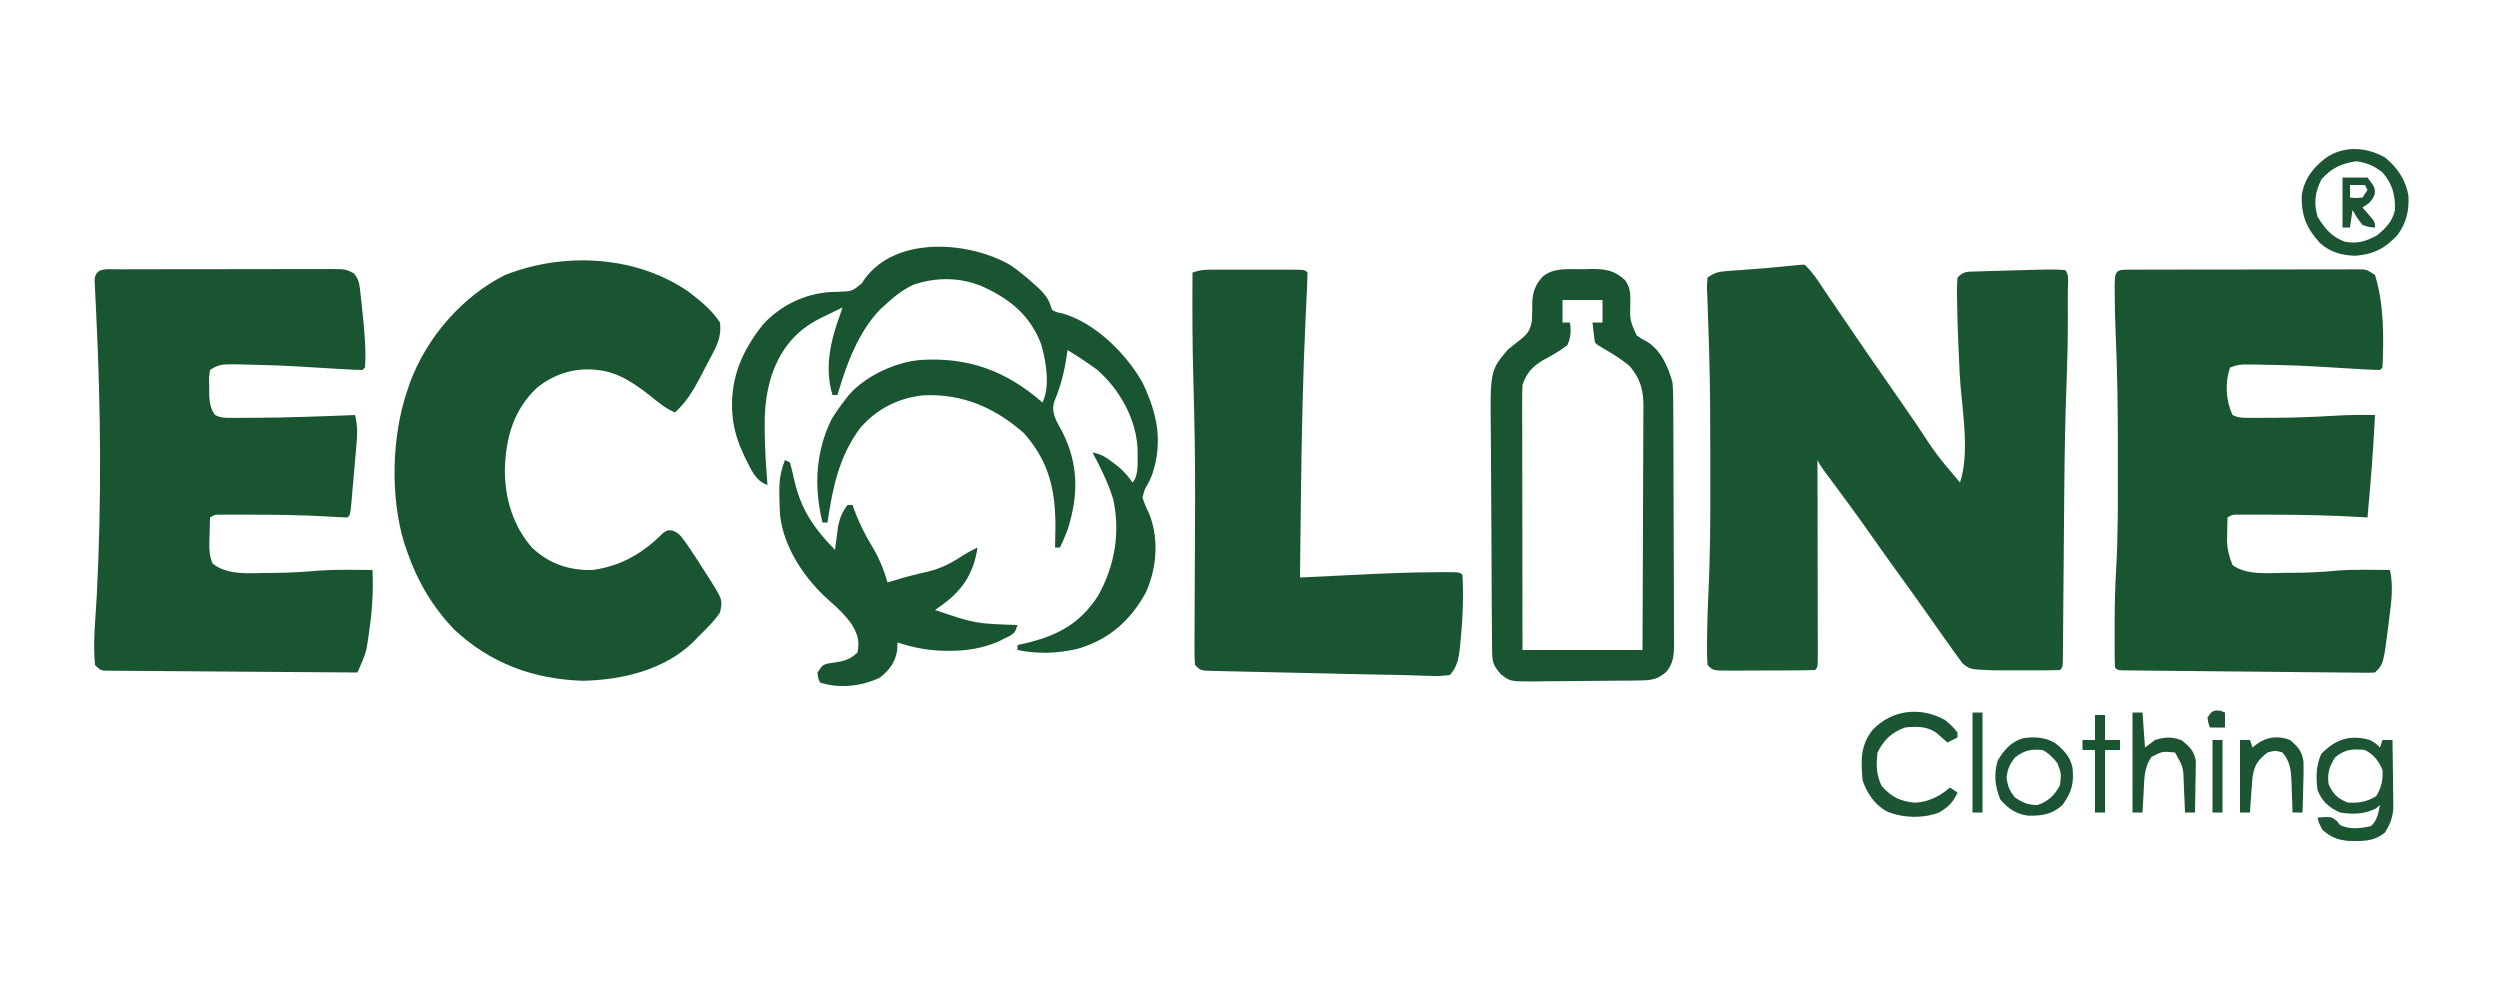 <?xml version="1.0" encoding="UTF-8"?>
<svg version="1.1" xmlns="http://www.w3.org/2000/svg" width="1000" height="396">
<path d="M0 0 C3.058 2.926 5.297 6.36 7.605 9.881 C9.156 12.237 10.747 14.562 12.344 16.887 C14.894 20.602 17.43 24.327 19.957 28.059 C24.674 35.01 29.477 41.9 34.284 48.79 C37.736 53.739 41.171 58.7 44.572 63.686 C52.593 75.904 52.593 75.904 62 87 C66.218 74.346 62.492 56.333 61.854 43.187 C61.366 33.02 60.905 22.856 60.812 12.676 C60.8 11.923 60.787 11.171 60.773 10.396 C60.77 8.595 60.875 6.796 61 5 C63.633 2.367 64.933 2.698 68.609 2.586 C69.751 2.547 70.893 2.508 72.069 2.468 C73.284 2.437 74.498 2.407 75.75 2.375 C76.974 2.338 78.198 2.301 79.458 2.262 C98.989 1.699 98.989 1.699 104 2 C105.87 3.87 105.131 7.023 105.133 9.516 C105.134 10.2 105.135 10.885 105.136 11.59 C105.136 13.063 105.135 14.536 105.13 16.009 C105.125 18.144 105.13 20.279 105.137 22.414 C105.141 30.335 104.97 38.237 104.659 46.152 C104.09 60.628 103.85 75.092 103.719 89.578 C103.709 90.617 103.7 91.655 103.69 92.725 C103.612 101.344 103.541 109.964 103.474 118.583 C103.423 125.081 103.368 131.579 103.308 138.077 C103.282 141.1 103.261 144.123 103.24 147.146 C103.224 148.973 103.207 150.799 103.189 152.626 C103.183 153.885 103.183 153.885 103.177 155.169 C103.114 160.886 103.114 160.886 102 162 C99.864 162.1 97.724 162.131 95.586 162.133 C94.267 162.134 92.949 162.135 91.59 162.137 C90.551 162.134 90.551 162.134 89.492 162.13 C87.405 162.125 85.318 162.13 83.23 162.137 C81.891 162.136 80.551 162.135 79.211 162.133 C77.39 162.131 77.39 162.131 75.533 162.129 C65.927 161.778 65.927 161.778 62.988 159.312 C62.159 158.168 62.159 158.168 61.312 157 C60.642 156.093 59.972 155.185 59.281 154.25 C58.528 153.178 57.776 152.105 57 151 C56.094 149.729 55.188 148.458 54.281 147.188 C52.244 144.321 50.222 141.445 48.207 138.562 C45.017 134.008 41.765 129.501 38.5 125 C34.309 119.219 30.163 113.409 26.062 107.562 C20.975 100.311 15.743 93.173 10.455 86.067 C9.889 85.303 9.322 84.54 8.738 83.754 C8.233 83.077 7.728 82.399 7.208 81.701 C6 80 6 80 5 78 C5.002 79.038 5.004 80.075 5.007 81.144 C5.027 90.901 5.042 100.657 5.052 110.414 C5.057 115.43 5.064 120.447 5.075 125.463 C5.086 130.3 5.092 135.137 5.095 139.974 C5.097 141.824 5.1 143.673 5.106 145.523 C5.113 148.104 5.114 150.686 5.114 153.267 C5.117 154.04 5.121 154.812 5.124 155.608 C5.114 160.886 5.114 160.886 4 162 C0.994 162.114 -1.989 162.164 -4.996 162.168 C-5.9 162.171 -6.804 162.175 -7.735 162.178 C-9.651 162.183 -11.567 162.185 -13.483 162.185 C-16.422 162.187 -19.36 162.206 -22.299 162.225 C-24.156 162.228 -26.014 162.23 -27.871 162.23 C-28.754 162.238 -29.638 162.245 -30.548 162.252 C-36.771 162.229 -36.771 162.229 -39 160 C-39.18 156.925 -39.233 153.949 -39.188 150.875 C-39.178 149.976 -39.169 149.076 -39.16 148.15 C-39.085 142.439 -38.919 136.744 -38.634 131.04 C-37.883 115.822 -37.845 100.611 -37.872 85.38 C-37.875 83.223 -37.875 81.066 -37.875 78.909 C-37.872 64.263 -37.922 49.626 -38.332 34.984 C-38.361 33.94 -38.39 32.896 -38.419 31.82 C-38.556 27.035 -38.715 22.253 -38.908 17.47 C-38.963 15.813 -39.019 14.157 -39.074 12.5 C-39.13 11.386 -39.13 11.386 -39.187 10.25 C-39.249 8.219 -39.249 8.219 -39 5 C-35.809 2.873 -34.565 2.674 -30.852 2.402 C-29.846 2.323 -28.841 2.244 -27.805 2.162 C-26.755 2.088 -25.706 2.014 -24.625 1.938 C-22.554 1.782 -20.484 1.625 -18.414 1.465 C-17.496 1.399 -16.577 1.333 -15.631 1.265 C-0.693 -0.241 -0.693 -0.241 0 0 Z " fill="#1A5632" transform="translate(722,106)"/>
<path d="M0 0 C1.39 0.001 1.39 0.001 2.808 0.001 C4.264 -0.004 4.264 -0.004 5.75 -0.009 C8.977 -0.018 12.203 -0.02 15.43 -0.021 C17.663 -0.025 19.897 -0.028 22.13 -0.031 C26.819 -0.037 31.509 -0.039 36.198 -0.039 C42.216 -0.039 48.235 -0.052 54.253 -0.069 C58.868 -0.081 63.484 -0.083 68.099 -0.082 C70.318 -0.083 72.537 -0.088 74.757 -0.095 C77.857 -0.105 80.958 -0.102 84.058 -0.096 C84.981 -0.102 85.904 -0.108 86.854 -0.113 C87.699 -0.109 88.543 -0.105 89.412 -0.101 C90.512 -0.101 90.512 -0.101 91.635 -0.102 C93.563 0.147 93.563 0.147 96.563 2.147 C100.175 13.652 100.093 27.204 99.563 39.147 C99.233 39.477 98.903 39.807 98.563 40.147 C95.981 40.092 93.431 39.972 90.856 39.807 C89.228 39.712 87.601 39.617 85.974 39.523 C85.119 39.471 84.265 39.42 83.385 39.367 C65.861 38.304 65.861 38.304 48.313 37.959 C47.13 37.958 47.13 37.958 45.923 37.957 C42.115 37.944 42.115 37.944 38.563 39.147 C36.52 45.274 36.851 52.271 39.563 58.147 C42.062 59.396 43.763 59.276 46.559 59.279 C48.096 59.282 48.096 59.282 49.664 59.285 C50.765 59.281 51.866 59.276 53 59.272 C54.124 59.27 55.249 59.268 56.407 59.266 C64.042 59.227 71.639 58.97 79.259 58.505 C85.033 58.153 90.778 58.03 96.563 58.147 C95.913 71.847 94.818 85.489 93.563 99.147 C92.43 99.074 91.297 99.002 90.129 98.928 C78.375 98.245 66.646 98.036 54.875 98.022 C54.132 98.019 53.388 98.017 52.622 98.014 C50.494 98.008 48.366 98.01 46.239 98.014 C44.381 98.016 44.381 98.016 42.486 98.017 C39.627 97.945 39.627 97.945 37.563 99.147 C37.508 101.188 37.47 103.23 37.438 105.272 C37.415 106.409 37.391 107.546 37.367 108.717 C37.568 112.234 38.215 114.902 39.563 118.147 C45.224 122.392 53.973 121.302 60.688 121.272 C62.241 121.269 62.241 121.269 63.825 121.266 C69.762 121.232 75.598 120.992 81.504 120.369 C88.503 119.86 95.55 120.077 102.563 120.147 C103.92 126.621 103.172 132.506 102.313 139.022 C102.19 140.059 102.068 141.097 101.942 142.166 C99.956 157.753 99.956 157.753 96.563 161.147 C95.224 161.232 93.881 161.248 92.539 161.236 C91.672 161.23 90.806 161.224 89.913 161.219 C88.476 161.202 88.476 161.202 87.01 161.184 C86.007 161.176 85.004 161.168 83.97 161.16 C80.636 161.132 77.303 161.097 73.969 161.061 C71.664 161.039 69.358 161.017 67.053 160.996 C62.214 160.951 57.375 160.902 52.536 160.85 C46.318 160.784 40.1 160.726 33.882 160.672 C29.119 160.629 24.356 160.582 19.593 160.533 C17.3 160.51 15.007 160.488 12.713 160.468 C9.514 160.439 6.315 160.405 3.116 160.368 C2.158 160.361 1.2 160.353 0.213 160.346 C-1.087 160.329 -1.087 160.329 -2.413 160.312 C-3.549 160.3 -3.549 160.3 -4.708 160.288 C-6.437 160.147 -6.437 160.147 -7.437 159.147 C-7.538 157.09 -7.568 155.03 -7.57 152.971 C-7.571 151.666 -7.573 150.361 -7.574 149.016 C-7.572 148.326 -7.57 147.636 -7.568 146.925 C-7.562 144.909 -7.568 142.892 -7.574 140.875 C-7.577 133.58 -7.363 126.331 -6.937 119.049 C-6.227 106.424 -6.286 93.79 -6.307 81.15 C-6.313 77.728 -6.309 74.307 -6.303 70.886 C-6.281 55.488 -6.513 40.128 -7.211 24.745 C-7.449 19.358 -7.538 13.976 -7.562 8.584 C-7.567 7.837 -7.572 7.09 -7.576 6.32 C-7.556 -0.404 -6.59 0.034 0 0 Z " fill="#1A5532" transform="translate(853.437,107.853)"/>
<path d="M0 0 C1.368 0.004 1.368 0.004 2.764 0.008 C4.204 -0 4.204 -0 5.672 -0.008 C8.856 -0.022 12.04 -0.021 15.224 -0.019 C17.431 -0.023 19.638 -0.027 21.845 -0.032 C26.477 -0.039 31.109 -0.039 35.741 -0.034 C41.682 -0.028 47.623 -0.045 53.564 -0.068 C58.124 -0.083 62.685 -0.083 67.245 -0.08 C69.436 -0.081 71.626 -0.086 73.817 -0.096 C76.879 -0.108 79.94 -0.102 83.003 -0.09 C83.911 -0.098 84.819 -0.105 85.755 -0.113 C91.859 -0.062 91.859 -0.062 95.058 1.622 C97.263 4.138 97.33 6.431 97.7 9.72 C97.846 10.971 97.992 12.223 98.142 13.513 C98.264 14.757 98.387 16.001 98.513 17.282 C98.681 18.885 98.681 18.885 98.853 20.52 C99.441 26.729 99.957 33.048 99.513 39.282 C99.183 39.612 98.853 39.942 98.513 40.282 C95.931 40.227 93.382 40.108 90.806 39.942 C89.179 39.847 87.552 39.753 85.924 39.658 C85.07 39.607 84.215 39.555 83.335 39.502 C65.842 38.441 65.842 38.441 48.325 38.032 C47.155 38.019 47.155 38.019 45.961 38.005 C42.255 38.025 40.682 38.17 37.513 40.282 C37.07 43.499 37.07 43.499 37.2 47.157 C37.206 49.01 37.206 49.01 37.212 50.899 C37.488 54 37.778 55.744 39.513 58.282 C41.931 59.491 43.457 59.411 46.157 59.415 C47.131 59.417 48.105 59.419 49.109 59.421 C50.17 59.416 51.232 59.412 52.325 59.407 C53.416 59.405 54.506 59.403 55.63 59.401 C68.933 59.334 82.222 58.821 95.513 58.282 C96.702 62.731 96.405 66.864 95.989 71.392 C95.924 72.159 95.858 72.926 95.791 73.717 C95.651 75.331 95.508 76.945 95.362 78.558 C95.137 81.037 94.926 83.517 94.716 85.997 C94.579 87.566 94.441 89.135 94.302 90.704 C94.238 91.449 94.175 92.194 94.109 92.961 C93.629 98.167 93.629 98.167 92.513 99.282 C89.65 99.185 86.808 99.029 83.95 98.845 C74.072 98.288 64.216 98.165 54.325 98.157 C53.606 98.155 52.886 98.152 52.144 98.15 C50.086 98.144 48.028 98.145 45.97 98.149 C44.773 98.15 43.577 98.152 42.344 98.153 C39.563 98.088 39.563 98.088 37.513 99.282 C37.432 101.866 37.372 104.448 37.325 107.032 C37.3 107.762 37.275 108.491 37.249 109.243 C37.207 112.306 37.324 114.835 38.525 117.673 C44.319 122.363 52.658 121.562 59.7 121.47 C61.236 121.46 61.236 121.46 62.803 121.45 C68.979 121.387 75.082 121.092 81.232 120.505 C88.31 120.025 95.422 120.211 102.513 120.282 C102.884 128.589 102.4 136.507 101.2 144.72 C101.024 145.979 101.024 145.979 100.844 147.264 C100.718 148.073 100.592 148.882 100.462 149.716 C100.297 150.784 100.297 150.784 100.129 151.874 C99.285 155.172 97.872 158.167 96.513 161.282 C83.118 161.198 69.723 161.103 56.328 160.995 C50.109 160.945 43.889 160.898 37.67 160.86 C31.672 160.824 25.675 160.777 19.677 160.724 C17.385 160.706 15.092 160.69 12.8 160.679 C9.598 160.662 6.397 160.633 3.195 160.601 C2.239 160.599 1.283 160.597 0.298 160.594 C-0.571 160.583 -1.441 160.572 -2.336 160.561 C-3.094 160.555 -3.852 160.55 -4.632 160.544 C-6.487 160.282 -6.487 160.282 -8.487 158.282 C-9.394 149.162 -8.249 139.569 -7.775 130.431 C-5.853 93.216 -6.155 56.232 -7.951 19.015 C-8.001 17.912 -8.05 16.81 -8.101 15.674 C-8.195 13.596 -8.297 11.518 -8.409 9.441 C-8.449 8.523 -8.489 7.606 -8.531 6.66 C-8.571 5.859 -8.61 5.058 -8.652 4.232 C-8.226 -0.806 -4.02 0.034 0 0 Z " fill="#1A5532" transform="translate(46.487,107.718)"/>
<path d="M0 0 C4.62 3.571 9.007 7.135 12.211 12.047 C12.69 16.793 11.726 19.736 9.543 23.926 C8.697 25.555 8.697 25.555 7.834 27.217 C7.237 28.336 6.639 29.456 6.023 30.609 C5.445 31.733 4.867 32.856 4.271 34.014 C1.387 39.498 -1.222 43.781 -5.789 48.047 C-9.662 46.378 -12.722 43.794 -15.977 41.172 C-22.203 36.27 -28.688 31.857 -36.789 31.047 C-37.737 30.952 -37.737 30.952 -38.703 30.855 C-47.067 30.397 -54.694 32.972 -61.164 38.297 C-70.534 47.302 -73.453 58.226 -73.848 70.914 C-73.888 82.33 -70.547 93.55 -62.902 102.176 C-56.063 108.612 -48.153 111.25 -38.789 111.047 C-27.344 109.488 -18.649 104.358 -10.578 96.27 C-8.789 95.047 -8.789 95.047 -6.857 95.252 C-4.288 96.239 -3.484 97.302 -1.906 99.539 C-1.394 100.262 -0.882 100.985 -0.354 101.729 C2.195 105.504 4.684 109.301 7.086 113.172 C7.584 113.944 8.081 114.716 8.594 115.512 C13.256 123.03 13.256 123.03 12.211 128.047 C9.683 131.808 6.425 134.864 3.211 138.047 C2.685 138.606 2.159 139.166 1.617 139.742 C-9.951 151.002 -26.868 155.003 -42.477 155.359 C-62.426 154.77 -79.675 148.406 -94.309 134.68 C-102.742 125.728 -108.78 115.698 -112.789 104.047 C-113.202 102.869 -113.614 101.69 -114.039 100.477 C-119.783 81.846 -119.135 57.397 -112.789 39.047 C-112.246 37.434 -112.246 37.434 -111.691 35.789 C-104.931 17.868 -90.958 1.68 -73.789 -6.953 C-50.066 -16.271 -21.175 -14.828 0 0 Z " fill="#1A5532" transform="translate(275.789,116.953)"/>
<path d="M0 0 C0.837 -0.003 1.675 -0.006 2.538 -0.01 C3.888 -0.007 3.888 -0.007 5.265 -0.003 C6.191 -0.004 7.116 -0.005 8.07 -0.006 C10.025 -0.007 11.98 -0.005 13.936 -0.001 C16.94 0.004 19.944 -0.001 22.949 -0.007 C24.846 -0.007 26.743 -0.005 28.64 -0.003 C29.544 -0.005 30.448 -0.007 31.38 -0.01 C37.705 0.014 37.705 0.014 38.82 1.129 C38.777 3.975 38.666 6.793 38.515 9.633 C38.425 11.538 38.336 13.442 38.247 15.347 C38.198 16.377 38.148 17.406 38.097 18.468 C36.966 42.393 36.49 66.307 36.195 90.254 C36.185 91.073 36.174 91.891 36.164 92.734 C36.038 102.866 35.923 112.997 35.82 123.129 C37.048 123.069 38.276 123.008 39.542 122.946 C44.201 122.717 48.86 122.495 53.52 122.275 C55.517 122.18 57.515 122.083 59.512 121.984 C70.078 121.463 80.63 121.036 91.21 121.004 C92.066 121 92.922 120.995 93.803 120.99 C99.696 121.006 99.696 121.006 100.82 122.129 C101.291 131.061 100.916 139.987 100.007 148.879 C99.937 149.629 99.867 150.378 99.795 151.151 C99.297 155.526 98.732 158.779 95.82 162.129 C92.798 162.532 90.357 162.616 87.351 162.465 C86.507 162.443 85.662 162.421 84.792 162.398 C83.015 162.351 81.239 162.293 79.463 162.225 C76.187 162.106 72.913 162.059 69.635 162.013 C65.528 161.952 61.422 161.855 57.316 161.762 C56.442 161.743 55.568 161.723 54.668 161.703 C50.075 161.6 45.482 161.493 40.889 161.385 C36.154 161.274 31.419 161.174 26.683 161.076 C23.021 160.998 19.359 160.912 15.696 160.824 C13.948 160.783 12.2 160.745 10.451 160.711 C8.028 160.663 5.604 160.603 3.181 160.54 C2.461 160.529 1.74 160.517 0.998 160.505 C-3.952 160.358 -3.952 160.358 -6.18 158.129 C-6.363 155.602 -6.422 153.186 -6.391 150.658 C-6.39 149.885 -6.389 149.112 -6.387 148.315 C-6.381 145.731 -6.36 143.147 -6.34 140.563 C-6.334 138.736 -6.329 136.909 -6.325 135.082 C-6.311 130.226 -6.287 125.371 -6.259 120.516 C-6.211 111.969 -6.177 103.422 -6.153 94.875 C-6.148 93.466 -6.148 93.466 -6.144 92.028 C-6.101 76.323 -6.356 60.638 -6.816 44.94 C-7.242 30.333 -7.29 15.742 -7.18 1.129 C-4.437 0.215 -2.824 0.003 0 0 Z " fill="#195532" transform="translate(484.18,107.871)"/>
<path d="M0 0 C3.335 2.299 6.369 4.798 9.379 7.504 C9.892 7.963 10.405 8.422 10.934 8.895 C13.229 11.053 14.739 12.746 15.906 15.695 C16.581 18.074 16.581 18.074 18.629 18.84 C19.351 18.997 20.073 19.154 20.816 19.316 C33.976 23.106 46.166 35.281 52.816 46.941 C58.668 59.238 61.106 70.44 56.699 83.746 C55.816 85.941 55.816 85.941 54.809 87.762 C53.677 89.669 53.677 89.669 52.816 92.941 C53.587 95.434 54.657 97.7 55.746 100.07 C59.425 109.938 58.456 121.511 54.129 131.004 C47.928 142.229 39.347 149.845 26.863 153.453 C18.872 155.359 10.867 155.593 2.816 153.941 C2.816 153.281 2.816 152.621 2.816 151.941 C3.567 151.783 4.317 151.624 5.09 151.461 C18.259 148.459 27.545 143.793 35.004 132.316 C41.753 120.283 43.989 107.05 41.086 93.543 C39.035 87.03 36.055 80.941 32.816 74.941 C36.401 75.554 38.545 77.015 41.379 79.254 C42.143 79.848 42.908 80.442 43.695 81.055 C45.74 82.874 47.265 84.696 48.816 86.941 C51.645 84.113 50.731 76.726 50.816 72.941 C50.049 61.051 43.6 49.783 34.816 41.941 C30.925 39.087 26.932 36.459 22.816 33.941 C22.669 35.049 22.669 35.049 22.52 36.18 C21.557 42.709 20.087 48.479 17.523 54.566 C16.122 59.273 18.555 62.542 20.754 66.691 C27.277 79.659 27.3 92.087 22.816 105.941 C21.911 108.346 20.924 110.62 19.816 112.941 C19.156 112.941 18.496 112.941 17.816 112.941 C17.837 112.373 17.858 111.805 17.88 111.22 C18.43 93.989 17.317 80.692 5.441 67.254 C-6.173 57.023 -19.118 51.337 -34.809 52.066 C-44.838 53.099 -53.4 57.462 -60.062 65.094 C-68.579 76.443 -71.164 89.233 -73.184 102.941 C-73.844 102.941 -74.504 102.941 -75.184 102.941 C-78.648 88.958 -78.01 74.785 -71.605 61.723 C-69.935 58.984 -68.166 56.462 -66.184 53.941 C-65.683 53.288 -65.183 52.634 -64.668 51.961 C-58.044 44.384 -46.167 38.822 -36.184 37.941 C-16.869 36.669 -1.693 42.293 12.816 54.941 C15.966 48.642 14.224 38.1 12.254 31.566 C7.838 20.08 -0.056 13.659 -10.996 8.629 C-19.873 4.797 -29.654 4.7 -38.809 7.84 C-43.181 9.868 -46.656 12.691 -50.184 15.941 C-51.092 16.769 -51.092 16.769 -52.02 17.613 C-60.856 26.65 -65.754 40.028 -69.184 51.941 C-69.844 51.941 -70.504 51.941 -71.184 51.941 C-74.474 41.215 -71.973 30.107 -68.184 19.941 C-67.689 18.456 -67.689 18.456 -67.184 16.941 C-69.417 18.017 -71.645 19.102 -73.871 20.191 C-74.497 20.492 -75.123 20.792 -75.768 21.102 C-85.846 26.062 -91.921 33.555 -95.559 44.191 C-97.606 50.779 -98.353 56.994 -98.309 63.879 C-98.306 64.978 -98.306 64.978 -98.303 66.099 C-98.246 73.405 -97.777 80.661 -97.184 87.941 C-102.206 86.267 -103.803 81.454 -106.184 76.941 C-108.807 71.365 -110.733 66.138 -111.184 59.941 C-111.235 59.29 -111.287 58.639 -111.34 57.969 C-111.919 44.683 -107.082 33.858 -98.934 23.691 C-91.935 16.078 -82.168 11.333 -71.84 10.754 C-70.123 10.692 -70.123 10.692 -68.371 10.629 C-63.309 10.425 -63.309 10.425 -59.434 7.254 C-59.092 6.716 -58.75 6.179 -58.398 5.625 C-45.693 -11.983 -16.302 -9.468 0 0 Z " fill="#1A5532" transform="translate(404.184,106.059)"/>
<path d="M0 0 C0.985 -0.029 1.971 -0.058 2.986 -0.088 C9.059 -0.141 12.598 0.21 17.188 4.312 C19.408 7.643 19.327 9.421 19.311 13.316 C19.111 20.303 19.111 20.303 21.816 26.449 C23.858 27.843 23.858 27.843 26.051 29 C31.589 32.402 34.569 39.246 36.188 45.312 C36.491 48.935 36.492 52.546 36.494 56.18 C36.502 57.263 36.511 58.347 36.519 59.463 C36.543 63.038 36.552 66.613 36.559 70.188 C36.568 72.676 36.577 75.164 36.586 77.652 C36.602 82.864 36.61 88.075 36.613 93.287 C36.616 98.638 36.637 103.988 36.675 109.338 C36.719 115.803 36.739 122.267 36.74 128.732 C36.744 131.195 36.756 133.657 36.777 136.12 C36.804 139.562 36.799 143.003 36.787 146.445 C36.802 147.462 36.817 148.478 36.832 149.525 C36.785 154.036 36.701 157.303 33.838 160.929 C30.134 164.26 27.516 164.443 22.71 164.505 C21.588 164.521 20.467 164.537 19.311 164.554 C14.187 164.599 9.062 164.64 3.938 164.663 C1.234 164.676 -1.468 164.704 -4.172 164.745 C-8.069 164.799 -11.966 164.821 -15.863 164.836 C-17.07 164.859 -18.276 164.881 -19.519 164.905 C-28.871 164.881 -28.871 164.881 -32.559 161.905 C-35.443 158.587 -35.937 157.135 -35.973 152.863 C-35.983 151.927 -35.993 150.99 -36.004 150.026 C-36.009 148.995 -36.015 147.965 -36.021 146.903 C-36.036 145.278 -36.036 145.278 -36.051 143.62 C-36.081 140.02 -36.102 136.42 -36.121 132.82 C-36.128 131.59 -36.134 130.361 -36.141 129.093 C-36.17 123.249 -36.194 117.405 -36.211 111.56 C-36.23 105.502 -36.263 99.444 -36.32 93.387 C-36.38 86.881 -36.411 80.376 -36.421 73.87 C-36.429 71.396 -36.448 68.921 -36.477 66.447 C-36.768 40.592 -36.768 40.592 -29.812 32.312 C-28.248 30.973 -26.647 29.675 -25 28.438 C-21.864 25.946 -20.93 24.866 -20.086 20.887 C-19.95 18.455 -19.886 16.018 -19.91 13.582 C-19.777 9.128 -18.77 6.424 -15.875 3.062 C-11.334 -0.79 -5.646 0.055 0 0 Z M-7.812 12.312 C-7.812 15.283 -7.812 18.253 -7.812 21.312 C-6.822 21.312 -5.832 21.312 -4.812 21.312 C-4.34 24.659 -4.481 27.184 -5.812 30.312 C-8.978 32.785 -12.055 34.526 -15.613 36.391 C-19.915 38.975 -22.226 41.553 -23.812 46.312 C-23.901 47.772 -23.934 49.235 -23.933 50.697 C-23.934 51.593 -23.936 52.489 -23.937 53.413 C-23.933 54.393 -23.93 55.373 -23.926 56.384 C-23.926 57.418 -23.926 58.452 -23.926 59.518 C-23.926 62.943 -23.918 66.368 -23.91 69.793 C-23.908 72.165 -23.907 74.537 -23.906 76.91 C-23.902 83.159 -23.892 89.407 -23.881 95.656 C-23.869 103.151 -23.865 110.646 -23.859 118.141 C-23.849 129.531 -23.83 140.922 -23.812 152.312 C-7.973 152.312 7.867 152.312 24.188 152.312 C24.275 133.797 24.275 133.797 24.334 115.281 C24.352 107.729 24.373 100.178 24.414 92.626 C24.446 86.538 24.464 80.449 24.472 74.361 C24.478 72.038 24.488 69.715 24.505 67.392 C24.526 64.139 24.529 60.886 24.528 57.632 C24.539 56.672 24.55 55.712 24.561 54.722 C24.53 48.168 23.388 43.98 19.125 38.812 C15.73 35.923 12.155 33.761 8.297 31.547 C6.188 30.312 6.188 30.312 5.188 29.312 C4.733 26.658 4.485 23.991 4.188 21.312 C5.508 21.312 6.827 21.312 8.188 21.312 C8.188 18.343 8.188 15.373 8.188 12.312 C2.908 12.312 -2.373 12.312 -7.812 12.312 Z " fill="#1A5532" transform="translate(632.812,107.688)"/>
<path d="M0 0 C0.66 0.33 1.32 0.66 2 1 C2.682 3.501 3.267 5.97 3.812 8.5 C6.57 20.189 11.675 27.312 20 36 C20.11 35.12 20.219 34.239 20.332 33.332 C20.57 31.59 20.57 31.59 20.812 29.812 C20.963 28.664 21.114 27.515 21.27 26.332 C22.009 22.957 22.938 20.758 25 18 C25.66 18 26.32 18 27 18 C27.208 18.583 27.415 19.165 27.629 19.766 C29.536 24.841 31.75 29.421 34.562 34.062 C37.514 38.959 39.444 43.508 41 49 C41.583 48.818 42.165 48.636 42.766 48.449 C47.488 47.001 52.173 45.738 57 44.688 C62.254 43.415 66.337 41.354 70.844 38.402 C72.844 37.102 74.847 36.023 77 35 C75.607 44.594 71.538 51.453 63.758 57.301 C62.51 58.207 61.258 59.108 60 60 C76.125 65.458 76.125 65.458 93 66 C92 69 92 69 89.996 70.316 C89.152 70.728 88.307 71.139 87.438 71.562 C86.611 71.976 85.785 72.39 84.934 72.816 C78.527 75.401 72.594 76.363 65.75 76.312 C65.019 76.311 64.287 76.31 63.533 76.309 C57.083 76.196 51.142 74.988 45 73 C44.959 74.011 44.917 75.021 44.875 76.062 C44.139 80.897 41.808 84.005 38 87 C30.833 90.546 21.62 91.54 14 89 C13.188 87.125 13.188 87.125 13 85 C15 82 15 82 17.242 81.375 C18.111 81.251 18.98 81.127 19.875 81 C23.734 80.447 26.135 79.722 29 77 C29.921 72.395 29.015 69.509 26.625 65.625 C24.129 62.141 21.363 59.423 18.125 56.625 C8.223 48.048 -0.48 35.339 -2 22 C-2.13 19.284 -2.221 16.592 -2.25 13.875 C-2.259 13.193 -2.269 12.512 -2.279 11.81 C-2.251 7.504 -1.571 4.002 0 0 Z " fill="#1A5532" transform="translate(314,184)"/>
<path d="M0 0 C5.008 4.077 8.376 9.033 9.387 15.457 C9.653 21.445 8.559 26.137 5 31 C0.074 36.368 -4.551 38.722 -11.875 39.312 C-17.353 39.114 -21.836 37.926 -25.988 34.23 C-31.33 28.447 -33.534 23.195 -33.309 15.301 C-32.424 8.704 -28.86 4.185 -23.711 0.188 C-16.486 -4.827 -7.499 -4.264 0 0 Z M-25.438 8.75 C-27.99 14.06 -28.576 17.914 -27 23.625 C-24.263 28.244 -21.201 31.874 -16.012 33.699 C-10.99 34.606 -7.473 33.532 -3 31 C0.514 28.032 2.97 25.533 4 21 C4.089 15.007 3.061 10.595 -1 6 C-4.347 3.334 -7.192 2.118 -11.438 1.5 C-17.35 2.33 -21.46 4.262 -25.438 8.75 Z " fill="#1B5533" transform="translate(954,63)"/>
<path d="M0 0 C2.562 1.562 2.562 1.562 4 3 C4.33 2.01 4.66 1.02 5 0 C6.32 0 7.64 0 9 0 C9.075 4.305 9.129 8.61 9.165 12.915 C9.18 14.378 9.2 15.84 9.226 17.303 C9.263 19.413 9.28 21.522 9.293 23.633 C9.309 24.9 9.324 26.167 9.341 27.473 C8.968 31.334 8.015 33.708 6 37 C1.34 40.761 -3.057 40.495 -8.824 40.352 C-13.322 39.854 -15.506 38.873 -19 36 C-20.438 33.25 -20.438 33.25 -21 31 C-15.45 30.63 -15.45 30.63 -13.25 32.438 C-12.631 33.211 -12.631 33.211 -12 34 C-8.23 35.885 -3.645 35.39 0.375 34.438 C2.973 32.139 3.269 29.291 4 26 C3.402 26.495 2.804 26.99 2.188 27.5 C-2.535 29.722 -6.87 29.793 -12 29 C-16.383 27.038 -19.248 24.513 -21 20 C-21.671 14.837 -21.592 10.357 -19.5 5.562 C-13.778 -0.302 -8 -2.263 0 0 Z M-14 7 C-16.351 10.943 -17.106 13.106 -16.562 17.688 C-14.6 21.848 -13.219 23.159 -9 25 C-4.651 25.302 -1.21 24.756 2.5 22.438 C4.594 19.035 5.206 15.985 5 12 C3.451 8.332 1.538 5.867 -2 4 C-6.928 3.462 -10.19 3.719 -14 7 Z " fill="#1C5434" transform="translate(948,296)"/>
<path d="M0 0 C3 2.562 3 2.562 5 5 C5 5.66 5 6.32 5 7 C3.02 7.99 3.02 7.99 1 9 C-0.465 7.73 -1.93 6.461 -3.395 5.191 C-7.144 2.409 -11.534 2.534 -16 3 C-21.347 4.954 -24.456 7.912 -27 13 C-27.546 17.981 -27.542 21.896 -25.312 26.438 C-21.414 30.758 -18.004 32.514 -12.121 33.07 C-6.796 32.894 -1.968 30.472 2 27 C2.99 27.66 3.98 28.32 5 29 C3.26 32.991 1.325 34.822 -2.391 37.012 C-8.945 39.494 -17.128 39.246 -23.562 36.438 C-28.363 33.553 -31.254 29.239 -33 24 C-33.635 16.292 -33.908 10.2 -29 4 C-21.159 -4.216 -9.838 -5.433 0 0 Z " fill="#1B5533" transform="translate(778,288)"/>
<path d="M0 0 C3.437 2.797 5.978 5.327 6.93 9.77 C7.554 16.226 6.671 19.47 2.93 24.77 C-1.239 28.559 -5.262 29.122 -10.719 29.051 C-15.504 28.478 -18.803 26.248 -21.945 22.582 C-24.103 17.189 -24.598 12.633 -23.008 7.02 C-20.565 2.922 -17.853 -0.309 -13.148 -1.867 C-8.562 -2.669 -4.055 -2.41 0 0 Z M-16.07 5.77 C-18.233 8.528 -19.01 10.285 -19.445 13.77 C-19.006 17.287 -18.303 19.016 -16.07 21.77 C-12.856 23.912 -10.881 24.77 -7.008 24.77 C-2.797 23.336 -0.063 20.756 1.93 16.77 C2.459 12.21 2.459 12.21 0.883 8.012 C-0.906 5.833 -2.529 4.04 -5.07 2.77 C-9.717 2.356 -12.377 2.875 -16.07 5.77 Z " fill="#1B5434" transform="translate(822.07,297.23)"/>
<path d="M0 0 C1.32 0 2.64 0 4 0 C4.33 4.62 4.66 9.24 5 14 C6.32 13.01 7.64 12.02 9 11 C12.901 9.775 16.031 9.591 19.812 11.188 C22.836 13.693 24.81 15.57 25.341 19.565 C25.325 20.508 25.309 21.451 25.293 22.422 C25.283 23.447 25.274 24.471 25.264 25.527 C25.239 26.591 25.213 27.654 25.188 28.75 C25.167 30.368 25.167 30.368 25.146 32.02 C25.111 34.68 25.062 37.34 25 40 C23.68 40 22.36 40 21 40 C20.951 38.759 20.902 37.517 20.852 36.238 C20.777 34.596 20.701 32.954 20.625 31.312 C20.594 30.496 20.563 29.679 20.531 28.838 C20.347 21.876 20.347 21.876 17 16 C11.97 15.502 11.97 15.502 7.625 17.75 C4.489 22.092 4.718 27.047 4.438 32.25 C4.394 32.995 4.351 33.74 4.307 34.508 C4.201 36.338 4.1 38.169 4 40 C2.68 40 1.36 40 0 40 C0 26.8 0 13.6 0 0 Z " fill="#1C5433" transform="translate(853,285)"/>
<path d="M0 0 C3.258 2.756 4.76 4.395 5.396 8.648 C5.492 11.738 5.436 14.786 5.312 17.875 C5.29 18.945 5.267 20.015 5.244 21.117 C5.185 23.746 5.103 26.372 5 29 C3.68 29 2.36 29 1 29 C0.963 27.686 0.925 26.373 0.887 25.02 C0.821 23.284 0.755 21.548 0.688 19.812 C0.665 18.948 0.642 18.084 0.619 17.193 C0.418 12.42 0.227 8.796 -3 5 C-5.913 4.166 -5.913 4.166 -9 5 C-12.952 8.074 -14.304 10.144 -15 15 C-15.217 17.435 -15.403 19.873 -15.562 22.312 C-15.646 23.567 -15.73 24.821 -15.816 26.113 C-15.877 27.066 -15.938 28.019 -16 29 C-17.32 29 -18.64 29 -20 29 C-20 19.43 -20 9.86 -20 0 C-18.68 0 -17.36 0 -16 0 C-15.67 0.99 -15.34 1.98 -15 3 C-14.402 2.526 -13.804 2.051 -13.188 1.562 C-9.127 -1.338 -4.634 -1.825 0 0 Z " fill="#1B5534" transform="translate(916,296)"/>
<path d="M0 0 C1.32 0 2.64 0 4 0 C4 3.3 4 6.6 4 10 C5.98 10 7.96 10 10 10 C10 11.32 10 12.64 10 14 C8.02 14 6.04 14 4 14 C4 22.25 4 30.5 4 39 C2.68 39 1.36 39 0 39 C0 30.75 0 22.5 0 14 C-1.65 14 -3.3 14 -5 14 C-5 12.68 -5 11.36 -5 10 C-3.35 10 -1.7 10 0 10 C0 6.7 0 3.4 0 0 Z " fill="#195431" transform="translate(838,286)"/>
<path d="M0 0 C3.3 0 6.6 0 10 0 C13 4 13 4 12.938 6.562 C11.825 9.455 10.606 10.402 8 12 C8.825 12.949 9.65 13.898 10.5 14.875 C13 17.75 13 17.75 13 20 C10.75 19.875 10.75 19.875 8 19 C5.688 15.938 5.688 15.938 4 13 C3.67 15.31 3.34 17.62 3 20 C2.01 20 1.02 20 0 20 C0 13.4 0 6.8 0 0 Z M3 3 C3 4.65 3 6.3 3 8 C5.416 8.25 5.416 8.25 8 8 C8.66 7.01 9.32 6.02 10 5 C9.67 4.34 9.34 3.68 9 3 C7.02 3 5.04 3 3 3 Z " fill="#1C5433" transform="translate(937,71)"/>
<path d="M0 0 C1.32 0 2.64 0 4 0 C4 13.2 4 26.4 4 40 C2.68 40 1.36 40 0 40 C0 26.8 0 13.6 0 0 Z " fill="#1D5434" transform="translate(789,285)"/>
<path d="M0 0 C1.32 0 2.64 0 4 0 C4 9.57 4 19.14 4 29 C2.68 29 1.36 29 0 29 C0 19.43 0 9.86 0 0 Z " fill="#1D5434" transform="translate(885,296)"/>
<path d="M0 0 C0.598 0.227 1.196 0.454 1.812 0.688 C1.812 2.667 1.812 4.647 1.812 6.688 C-0.168 6.688 -2.147 6.688 -4.188 6.688 C-4.875 4.875 -4.875 4.875 -5.188 2.688 C-3.585 0.241 -2.955 -0.422 0 0 Z " fill="#1D5336" transform="translate(888.188,284.312)"/>
<path d="M0 0 C1.48 0.114 2.959 0.241 4.438 0.375 C5.261 0.445 6.085 0.514 6.934 0.586 C7.956 0.791 7.956 0.791 9 1 C9.33 1.66 9.66 2.32 10 3 C6.37 3 2.74 3 -1 3 C-0.67 2.01 -0.34 1.02 0 0 Z " fill="#12592C" transform="translate(937,332)"/>
</svg>
